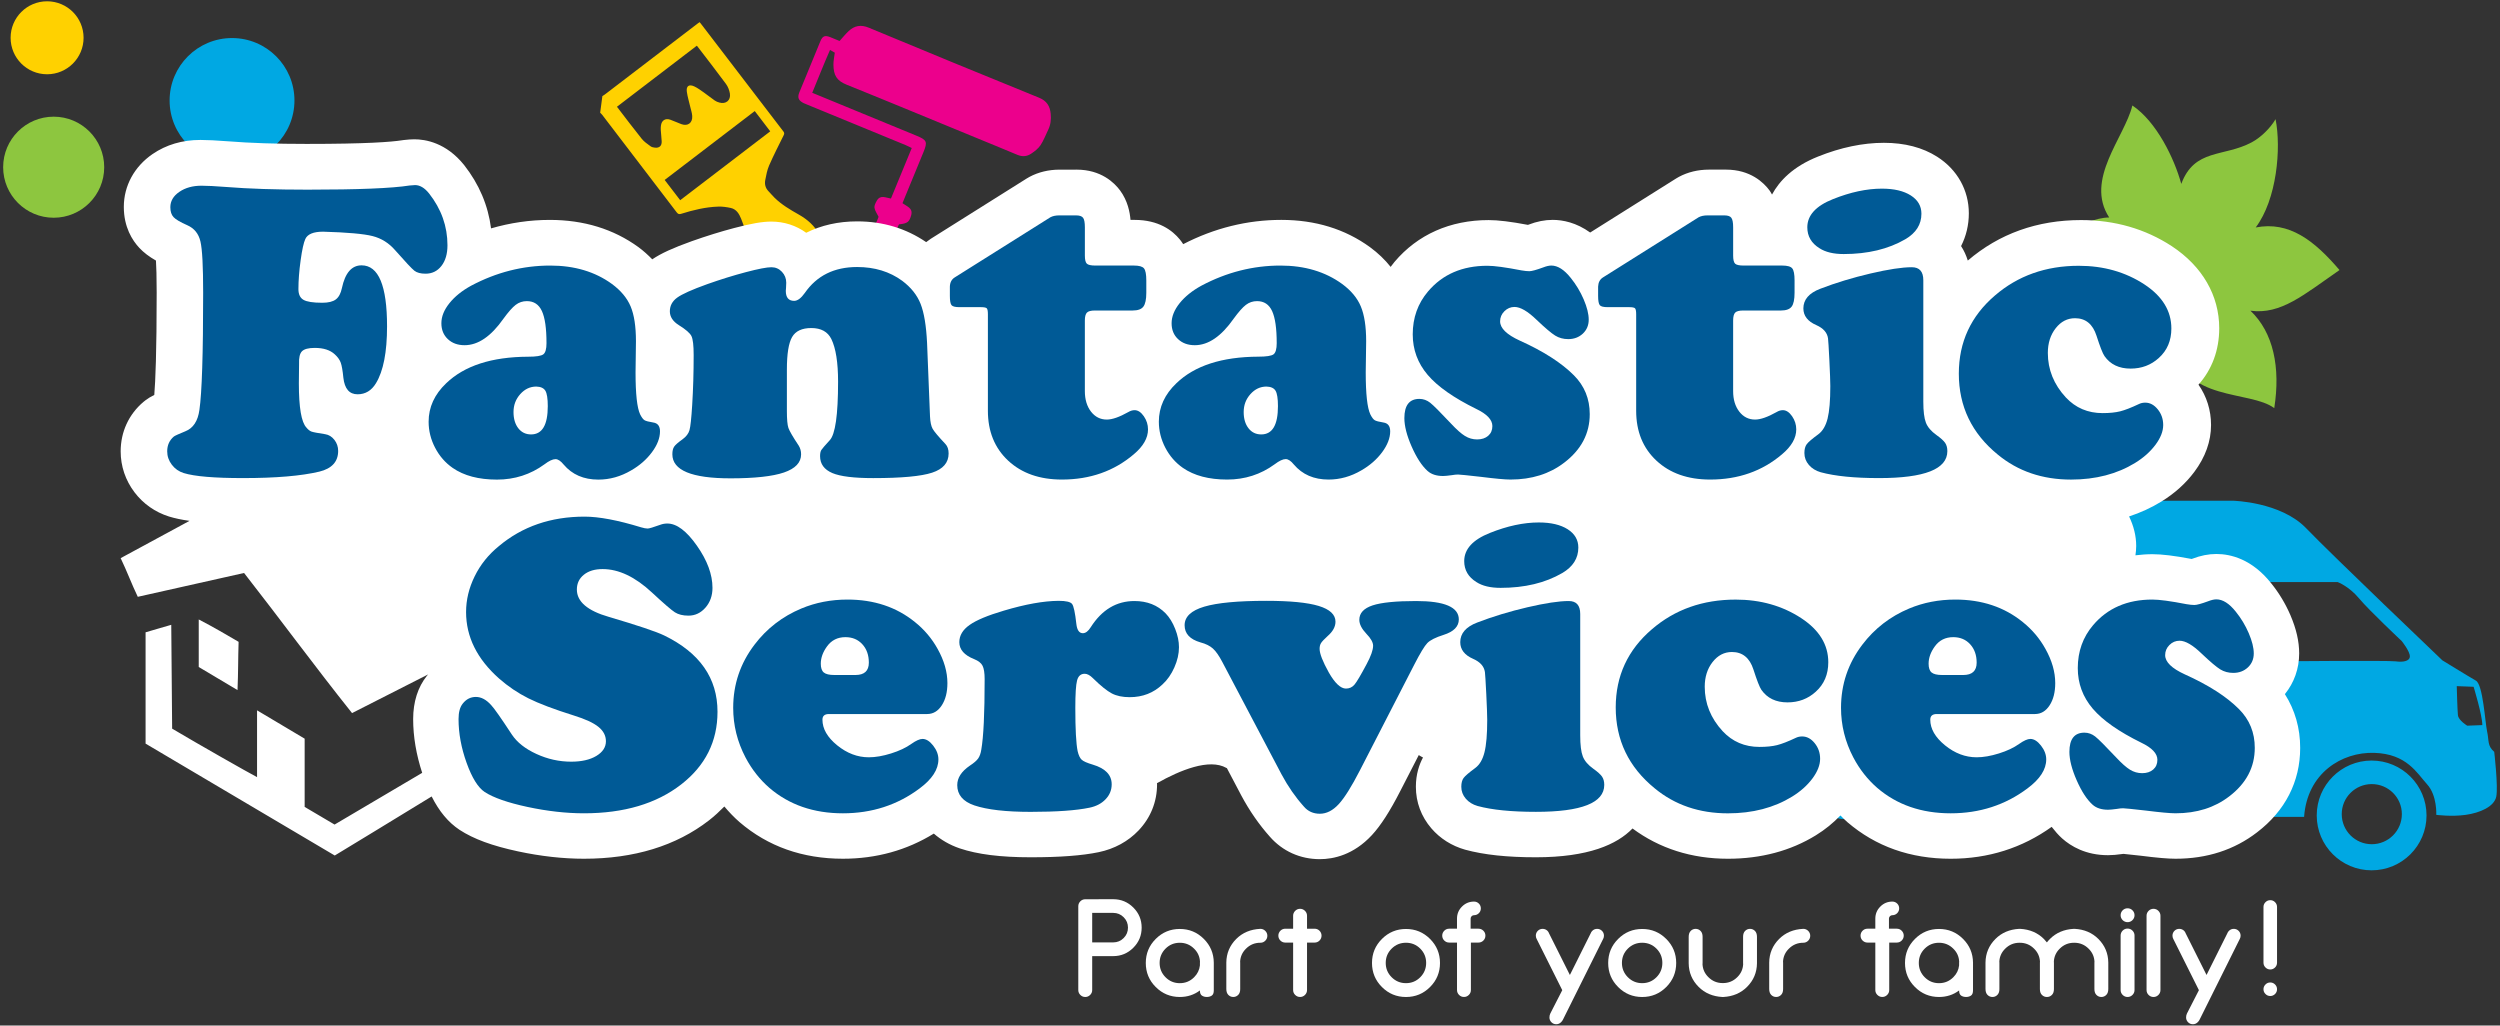 <?xml version="1.0" encoding="utf-8"?>
<!-- Generator: Adobe Illustrator 16.0.0, SVG Export Plug-In . SVG Version: 6.00 Build 0)  -->
<!DOCTYPE svg PUBLIC "-//W3C//DTD SVG 1.1 Basic//EN" "http://www.w3.org/Graphics/SVG/1.1/DTD/svg11-basic.dtd">
<svg version="1.1" baseProfile="basic" id="Layer_1" xmlns:x="http://ns.adobe.com/Extensibility/1.0/" xmlns:i="http://ns.adobe.com/AdobeIllustrator/10.0/" xmlns:graph="http://ns.adobe.com/Graphs/1.0/"
	 xmlns="http://www.w3.org/2000/svg" xmlns:xlink="http://www.w3.org/1999/xlink" xmlns:a="http://ns.adobe.com/AdobeSVGViewerExtensions/3.0/"
	 x="0px" y="0px" width="192.756px" height="79.072px" viewBox="0 0 192.756 79.072" xml:space="preserve">
<rect x="0" y="0" width="192.756" height="79.072" fill="#333333" stroke="none"/>
<g>
	<g>
		<path fill-rule="evenodd" clip-rule="evenodd" fill="#00A8E3" d="M192.311,57.968c-0.549-0.471-0.391-0.863-0.549-1.568
			c-0.156-0.705-0.314-3.607-0.861-3.92c-0.549-0.311-2.588-1.566-2.588-1.566s-8.545-8.15-10.504-10.188
			c-1.961-2.039-5.645-2.119-5.645-2.119h-28.596c-1.803-0.154-1.566,1.254-1.566,1.254l-0.158,18.5
			c-0.391-0.082-0.783,0.471-0.783,0.471s-0.078,2.506-0.156,3.369c-0.08,0.861,1.098,0.941,1.098,0.941h5.721
			c0-1.256,0.551-5.02,5.096-5.02c4.547,0,4.861,4.861,4.861,4.861h19.971c0.236-3.367,2.902-5.016,5.41-4.936
			c2.51,0.074,3.293,1.568,4.076,2.428c0.785,0.861,0.705,2.352,0.705,2.352s1.178,0.156,2.273,0
			c1.098-0.156,2.195-0.627,2.354-1.412C192.623,60.632,192.311,57.968,192.311,57.968z M184.707,50.991
			c-0.549-0.078-9.564,0-9.564,0s-0.783,0.078-0.863-0.941c-0.078-1.018-0.078-5.17-0.078-5.17h6.037c0,0,0.861,0.313,1.645,1.252
			c0.785,0.939,3.295,3.295,3.295,3.295s0.627,0.779,0.627,1.176C185.805,50.991,185.256,51.069,184.707,50.991z M190.229,55.952
			c0,0-0.672-0.402-0.717-0.807s-0.09-2.242-0.09-2.242l1.299,0.049c0,0,0.672,2.193,0.672,2.955L190.229,55.952z M182.857,58.64
			c-2.336,0-4.232,1.895-4.232,4.232s1.896,4.232,4.232,4.232c2.34,0,4.234-1.895,4.234-4.232S185.197,58.64,182.857,58.64z
			 M182.869,65.091c-1.279,0-2.316-1.039-2.316-2.322c0-1.277,1.037-2.314,2.316-2.314c1.281,0,2.32,1.037,2.32,2.314
			C185.189,64.052,184.15,65.091,182.869,65.091z"/>
	</g>
	<path fill-rule="evenodd" clip-rule="evenodd" fill="#EC008C" d="M64.473,25.918c-0.076-0.109-0.166-0.213-0.23-0.33
		c-0.25-0.445-0.375-0.908-0.139-1.404c0.436-0.914,0.869-1.828,1.307-2.74c0.199-0.416,0.408-0.828,0.617-1.238
		c0.484-0.957,0.975-1.908,1.453-2.867c0.109-0.211,0.186-0.438,0.26-0.621c-0.123-0.254-0.283-0.467-0.318-0.697
		c-0.025-0.17,0.086-0.377,0.18-0.543c0.271-0.488,0.697-0.225,1.092-0.17c0.533-1.293,1.057-2.57,1.604-3.896
		c-0.162-0.076-0.314-0.156-0.475-0.225c-2.512-1.033-5.021-2.066-7.533-3.098C62.18,8.043,62.065,8,61.961,7.95
		c-0.4-0.199-0.494-0.424-0.328-0.832c0.537-1.311,1.074-2.623,1.617-3.932c0.174-0.418,0.346-0.482,0.771-0.32
		c0.234,0.094,0.467,0.191,0.711,0.293c0.24-0.266,0.453-0.527,0.697-0.76c0.455-0.426,0.947-0.518,1.557-0.264
		c4.367,1.818,8.742,3.617,13.121,5.396c0.604,0.244,0.852,0.654,0.904,1.25c0.039,0.424,0,0.834-0.191,1.221
		c-0.195,0.4-0.35,0.828-0.596,1.195c-0.176,0.262-0.451,0.473-0.719,0.652c-0.324,0.219-0.684,0.248-1.064,0.088
		c-1.17-0.492-2.344-0.969-3.518-1.453c-3.215-1.32-6.426-2.658-9.648-3.955c-0.777-0.311-1.006-0.738-1.016-1.543
		c-0.004-0.295,0.064-0.588,0.105-0.924c-0.09-0.053-0.199-0.115-0.369-0.211c-0.486,1.107-0.912,2.195-1.371,3.305
		c0.184,0.074,0.344,0.141,0.506,0.207c2.51,1.033,5.02,2.066,7.533,3.1c0.807,0.334,0.865,0.469,0.537,1.268
		c-0.479,1.16-0.953,2.318-1.43,3.477c-0.063,0.15-0.123,0.299-0.188,0.459c0.348,0.256,0.834,0.379,0.668,0.945
		c-0.146,0.506-0.283,0.617-0.936,0.686c-0.047,0.104-0.115,0.219-0.156,0.342c-0.305,0.936-0.602,1.869-0.9,2.805
		c-0.127,0.396-0.25,0.797-0.379,1.191c-0.178,0.537-0.359,1.072-0.547,1.607c-0.219,0.619-0.451,1.23-0.662,1.85
		c-0.223,0.658-0.709,0.963-1.361,1.066c-0.057,0.01-0.117,0.02-0.174,0.031C64.917,26.1,64.694,26.008,64.473,25.918z"/>
	<path fill-rule="evenodd" clip-rule="evenodd" fill="#FFD100" d="M46.444,7.411c0.066-0.043,0.133-0.08,0.193-0.127
		c2.377-1.816,4.754-3.635,7.131-5.453c0.055-0.041,0.113-0.08,0.172-0.123c0.033,0.037,0.059,0.066,0.084,0.098
		c2.125,2.779,4.252,5.561,6.383,8.338c0.084,0.111,0.064,0.184,0.012,0.293c-0.381,0.77-0.773,1.533-1.117,2.32
		c-0.154,0.352-0.225,0.746-0.299,1.127c-0.061,0.318,0.012,0.619,0.254,0.865c0.158,0.16,0.301,0.342,0.465,0.5
		c0.541,0.527,1.186,0.912,1.84,1.279c0.686,0.385,1.256,0.881,1.625,1.586c0.121,0.23,0.254,0.457,0.354,0.697
		c0.369,0.875,0.602,1.775,0.404,2.736c-0.174,0.842-0.852,1.365-1.707,1.26c-1.656-0.207-2.852-1.154-3.738-2.498
		c-0.307-0.461-0.449-1.033-0.652-1.563c-0.24-0.625-0.453-1.262-0.705-1.881c-0.15-0.373-0.361-0.732-0.793-0.83
		c-0.314-0.068-0.643-0.115-0.965-0.105c-0.982,0.031-1.932,0.264-2.865,0.555c-0.154,0.049-0.24,0.023-0.34-0.107
		c-1.912-2.512-3.83-5.018-5.746-7.523c-0.047-0.061-0.105-0.111-0.158-0.164C46.331,8.262,46.387,7.834,46.444,7.411z
		 M47.573,8.227c-0.004-0.01,0,0.01,0.01,0.023c0.633,0.822,1.252,1.652,1.902,2.457c0.184,0.229,0.441,0.398,0.682,0.576
		c0.086,0.064,0.215,0.088,0.33,0.102c0.34,0.039,0.539-0.145,0.52-0.486c-0.014-0.291-0.051-0.58-0.07-0.875
		c-0.008-0.115-0.002-0.234,0.014-0.35c0.055-0.395,0.34-0.576,0.719-0.445c0.289,0.102,0.564,0.236,0.852,0.342
		c0.496,0.184,0.877-0.094,0.84-0.627c-0.014-0.23-0.092-0.455-0.146-0.684c-0.09-0.393-0.211-0.779-0.268-1.176
		c-0.064-0.447,0.16-0.611,0.568-0.424c0.262,0.123,0.5,0.301,0.738,0.467c0.287,0.201,0.559,0.426,0.848,0.625
		c0.104,0.074,0.23,0.121,0.355,0.156c0.5,0.143,0.891-0.174,0.811-0.689c-0.041-0.258-0.148-0.535-0.303-0.746
		c-0.723-0.98-1.471-1.941-2.213-2.91c-0.014-0.02-0.035-0.035-0.039-0.037C51.67,5.094,49.627,6.657,47.573,8.227z M52.444,15.436
		c2.314-1.77,4.639-3.545,6.943-5.309c-0.391-0.514-0.799-1.045-1.193-1.564c-2.307,1.762-4.625,3.535-6.947,5.311
		C51.649,14.397,52.053,14.924,52.444,15.436z M61.942,19.456c-0.557-0.076-1.074,0.314-1.152,0.869
		c-0.076,0.549,0.324,1.076,0.875,1.152c0.555,0.076,1.072-0.318,1.148-0.873C62.889,20.042,62.502,19.532,61.942,19.456z"/>
	<circle fill="#8DC63F" cx="4.139" cy="12.892" r="3.896"/>
	<circle fill="#FFD100" cx="3.631" cy="2.913" r="2.813"/>
	<circle fill="#00A8E3" cx="17.89" cy="7.747" r="4.813"/>
	<path fill-rule="evenodd" clip-rule="evenodd" fill="#8DC63F" d="M173.514,23.956c2.363,0.322,4.137-1.248,6.867-3.135
		c-1.939-2.271-3.873-3.785-6.461-3.283c1.635-2.168,1.977-6.119,1.531-8.35c-0.393,0.682-1.135,1.41-1.83,1.781
		c-2.172,1.162-4.416,0.461-5.439,3.209c-0.539-1.967-1.906-4.793-3.771-6.045c-0.598,2.459-3.697,5.709-1.787,8.635
		c-2.162,0.016-4.459,2.35-7.189,2.535c3.387,1.018,3.961,3.939,7.297,3.557c-3.104,2.543-1.617,6.932-1.984,9.26
		c2.225-0.947,5.506-2.684,7.006-5.396c0.533,4.254,5.76,3.357,7.596,4.744C175.844,28.329,175.283,25.631,173.514,23.956z"/>
	<g>
		<path fill="#FFFFFF" d="M15.323,47.761c0,1.25,0,2.41,0,3.666c0.979,0.574,2.025,1.215,2.99,1.781
			c0.059-1.428,0.041-2.381,0.084-3.721C17.393,48.903,16.555,48.401,15.323,47.761z"/>
		<path fill="#FFFFFF" d="M176.17,53.519c0.713-0.877,1.102-1.971,1.102-3.135c0-0.928-0.221-1.891-0.67-2.941
			c-0.383-0.893-0.887-1.729-1.494-2.479c-1.479-1.855-3.113-2.25-4.221-2.25c-0.605,0-1.215,0.121-1.861,0.369
			c-0.014,0.006-0.027,0.01-0.041,0.016c-1.33-0.252-2.297-0.369-3.029-0.369c-0.447,0-0.883,0.035-1.309,0.086
			c0.035-0.236,0.059-0.475,0.059-0.715c0-0.783-0.193-1.545-0.549-2.282c0.881-0.289,1.713-0.67,2.492-1.148
			c1.021-0.629,1.873-1.396,2.535-2.281c0.859-1.15,1.293-2.367,1.293-3.621c0-1.135-0.334-2.203-0.969-3.109
			c1.045-1.174,1.6-2.666,1.6-4.348c0-2.527-1.299-4.775-3.656-6.33c-2.047-1.338-4.396-2.014-6.996-2.014
			c-3.379,0-6.316,1.051-8.734,3.123c-0.125-0.404-0.297-0.779-0.518-1.117c0.391-0.768,0.598-1.623,0.598-2.525
			c0-1.783-0.891-3.375-2.443-4.363c-1.117-0.713-2.5-1.074-4.107-1.074c-1.613,0-3.322,0.355-5.076,1.059
			c-1.936,0.771-2.984,1.879-3.549,2.93c-0.063-0.104-0.111-0.209-0.188-0.311c-0.447-0.605-1.471-1.611-3.359-1.611h-1.307
			c-0.848,0-1.629,0.188-2.322,0.557c-0.074,0.039-0.146,0.082-0.219,0.127l-6.625,4.166c-1.066-0.768-2.111-0.975-2.893-0.975
			c-0.605,0-1.217,0.121-1.863,0.369c-0.014,0.006-0.027,0.012-0.041,0.016c-1.334-0.252-2.303-0.369-3.035-0.369
			c-2.963,0-5.473,1.115-7.256,3.225c-0.105,0.125-0.199,0.254-0.297,0.383c-0.441-0.557-0.971-1.066-1.594-1.523
			c-1.922-1.396-4.215-2.1-6.834-2.1c-2.625,0-5.169,0.633-7.566,1.871c-0.078-0.121-0.162-0.242-0.258-0.359
			c-0.568-0.695-1.627-1.512-3.492-1.512h-0.313c-0.047-0.59-0.215-1.469-0.799-2.264c-0.447-0.605-1.473-1.611-3.359-1.611H81.7
			c-0.848,0-1.629,0.188-2.322,0.557c-0.074,0.039-0.148,0.082-0.219,0.127l-7.395,4.648c-0.123,0.08-0.24,0.168-0.354,0.256
			c-1.547-1.055-3.322-1.6-5.32-1.6c-1.453,0-2.773,0.299-3.93,0.879c-0.777-0.563-1.705-0.863-2.689-0.863
			c-0.691,0-1.549,0.148-2.863,0.496c-1.045,0.275-2.143,0.617-3.26,1.012c-1.459,0.521-2.387,0.947-3.057,1.402
			c-0.322-0.33-0.67-0.648-1.064-0.939c-1.922-1.396-4.215-2.1-6.834-2.1c-1.543,0-3.057,0.225-4.531,0.654
			c-0.225-1.766-0.916-3.406-2.078-4.885c-1.387-1.73-2.996-1.984-3.834-1.984c-0.24,0-0.494,0.018-0.828,0.057
			c-0.047,0.006-0.094,0.012-0.141,0.02c-0.803,0.127-2.729,0.279-7.346,0.279c-2.34,0-4.365-0.066-6.016-0.199
			c-0.936-0.072-1.643-0.107-2.168-0.107c-1.395,0-2.637,0.367-3.691,1.09c-1.406,0.965-2.213,2.449-2.213,4.072
			c0,1.559,0.652,2.58,1.199,3.164c0.336,0.357,0.746,0.672,1.279,0.975c0.029,0.477,0.055,1.25,0.055,2.463
			c0,4.615-0.096,6.832-0.184,7.895c-0.275,0.139-0.473,0.26-0.668,0.406c-0.057,0.041-0.111,0.086-0.166,0.131
			c-1.133,0.957-1.758,2.314-1.758,3.82c0,1.141,0.369,2.23,1.066,3.15c0.67,0.885,1.592,1.533,2.66,1.869
			c0.453,0.139,0.975,0.25,1.582,0.334c-1.769,0.958-3.52,1.907-5.309,2.875c0.479,0.996,0.846,1.994,1.32,2.982
			c2.725-0.609,5.428-1.213,8.195-1.838c2.787,3.564,5.461,7.215,8.326,10.803c0.446-0.244,2.93-1.473,5.87-2.984
			c-0.03,0.037-0.065,0.066-0.095,0.104c-0.697,0.871-1.064,2.008-1.064,3.346c0,1.359,0.242,2.75,0.696,4.141
			c-2.767,1.633-5.982,3.531-6.755,3.988c-0.793-0.471-1.533-0.908-2.307-1.361c0-1.758,0-3.482,0-5.262
			c-1.182-0.703-2.342-1.389-3.67-2.184c0,1.824,0,3.465,0,5.15c-0.682-0.354-4.521-2.535-6.547-3.738l-0.068-8.006
			c-0.625,0.172-1.363,0.406-1.98,0.578c0,2.879,0,5.672,0,8.582c4.898,2.893,9.738,5.754,14.586,8.627
			c0.937-0.559,4.601-2.801,7.471-4.553c0.583,1.158,1.281,1.994,2.148,2.572c1.094,0.713,2.518,1.234,4.51,1.662
			c1.762,0.377,3.471,0.568,5.084,0.568c3.863,0,7.107-0.994,9.639-2.957c0.432-0.336,0.818-0.697,1.186-1.07
			c0.365,0.43,0.75,0.836,1.172,1.203c2.188,1.879,4.863,2.824,7.969,2.824c2.576,0,4.928-0.654,7.01-1.939
			c0.551,0.48,1.215,0.873,1.994,1.139c1.377,0.465,3.16,0.688,5.467,0.688c2.258,0,3.979-0.129,5.258-0.395
			c1.207-0.252,2.266-0.83,3.064-1.67c0.934-0.98,1.43-2.213,1.43-3.563c0-0.027-0.007-0.055-0.008-0.084
			c1.78-1.002,4.034-1.932,5.355-1.176c0.014,0.008,0.025,0.01,0.039,0.018l1.115,2.117c0.629,1.174,1.363,2.232,2.193,3.162
			c0.975,1.119,2.34,1.736,3.852,1.736c1.053,0,2.604-0.324,4.023-1.859c0.682-0.738,1.377-1.818,2.186-3.396l1.424-2.77
			c0.104,0.072,0.215,0.129,0.326,0.186c-0.291,0.541-0.549,1.289-0.549,2.26c0,1.189,0.412,2.297,1.195,3.205
			c0.668,0.779,1.568,1.35,2.6,1.643c1.463,0.398,3.234,0.586,5.457,0.586c4.049,0,6.258-0.986,7.451-2.221
			c2.078,1.539,4.551,2.334,7.357,2.334c2.549,0,4.83-0.607,6.781-1.809c0.717-0.441,1.346-0.957,1.891-1.529
			c0.174,0.176,0.35,0.352,0.535,0.514c2.188,1.879,4.863,2.824,7.969,2.824c2.9,0,5.516-0.832,7.785-2.459
			c0.256,0.33,0.521,0.637,0.811,0.896c0.672,0.598,1.813,1.289,3.537,1.289c0.313,0,0.668-0.029,1.156-0.098l0.031-0.004
			c0.191,0.018,0.578,0.057,1.336,0.143c1.254,0.16,2.096,0.232,2.682,0.232c2.418,0,4.529-0.684,6.279-2.033
			c2.172-1.656,3.328-3.91,3.328-6.508C177.352,56.147,176.947,54.739,176.17,53.519z"/>
	</g>
	<g>
		<g>
			<path fill="#005A96" d="M51.213,48.997c-0.623-0.301-2.045-0.777-4.27-1.434c-1.643-0.473-2.465-1.174-2.465-2.109
				c0-0.471,0.18-0.852,0.539-1.141c0.359-0.291,0.842-0.436,1.443-0.436c1.246,0,2.514,0.602,3.803,1.803
				c0.912,0.848,1.504,1.357,1.771,1.529c0.27,0.172,0.617,0.258,1.047,0.258c0.516,0,0.953-0.207,1.314-0.621
				c0.359-0.412,0.539-0.92,0.539-1.521c0-1.029-0.4-2.113-1.201-3.252c-0.799-1.139-1.559-1.709-2.279-1.709
				c-0.193,0-0.375,0.033-0.547,0.098c-0.537,0.193-0.859,0.289-0.967,0.289c-0.129,0-0.301-0.031-0.516-0.096
				c-1.795-0.549-3.244-0.822-4.352-0.822c-2.6,0-4.801,0.758-6.605,2.272c-0.807,0.656-1.43,1.432-1.869,2.33
				c-0.441,0.895-0.662,1.814-0.662,2.758c0,1.912,0.85,3.621,2.547,5.125c0.697,0.611,1.449,1.119,2.256,1.523
				c0.805,0.402,1.977,0.846,3.512,1.328c0.871,0.27,1.5,0.559,1.887,0.871c0.387,0.311,0.58,0.682,0.58,1.111
				c0,0.461-0.248,0.838-0.742,1.135c-0.494,0.295-1.139,0.441-1.934,0.441c-0.924,0-1.818-0.197-2.684-0.596
				c-0.863-0.395-1.494-0.895-1.893-1.496c-0.838-1.279-1.369-2.035-1.596-2.271c-0.375-0.42-0.768-0.629-1.176-0.629
				s-0.746,0.172-1.016,0.516c-0.215,0.268-0.322,0.666-0.322,1.191c0,1.096,0.207,2.223,0.621,3.375
				c0.414,1.154,0.879,1.904,1.395,2.248c0.676,0.439,1.777,0.824,3.303,1.152c1.525,0.326,2.975,0.49,4.35,0.49
				c3.084,0,5.582-0.74,7.494-2.223c1.869-1.451,2.803-3.318,2.803-5.605C55.323,52.29,53.954,50.329,51.213,48.997z"/>
			<path fill="#005A96" d="M70.549,47.966c-1.428-1.16-3.162-1.738-5.203-1.738c-1.279,0-2.467,0.232-3.563,0.691
				c-1.461,0.613-2.664,1.541-3.609,2.787c-1.096,1.439-1.643,3.063-1.643,4.867c0,1.342,0.316,2.621,0.951,3.832
				c0.482,0.914,1.096,1.693,1.836,2.338c1.525,1.311,3.416,1.965,5.672,1.965c2.234,0,4.205-0.639,5.914-1.918
				c0.967-0.719,1.449-1.465,1.449-2.238c0-0.365-0.133-0.719-0.402-1.063c-0.268-0.344-0.543-0.516-0.822-0.516
				c-0.215,0-0.504,0.129-0.869,0.387c-0.408,0.291-0.928,0.535-1.555,0.732c-0.629,0.197-1.201,0.297-1.717,0.297
				c-0.869,0-1.684-0.309-2.441-0.924c-0.758-0.617-1.135-1.275-1.135-1.975c0-0.289,0.166-0.436,0.498-0.436h7.574
				c0.461,0,0.838-0.223,1.127-0.668c0.291-0.445,0.436-1.018,0.436-1.717c0-0.859-0.252-1.74-0.758-2.643
				C71.85,49.233,71.27,48.546,70.549,47.966z M65.958,52.044h-1.627c-0.387,0-0.658-0.064-0.814-0.193s-0.232-0.355-0.232-0.678
				c0-0.451,0.16-0.896,0.482-1.338c0.344-0.473,0.816-0.709,1.418-0.709c0.537,0,0.973,0.184,1.305,0.549
				c0.334,0.365,0.5,0.838,0.5,1.418C66.989,51.726,66.645,52.044,65.958,52.044z"/>
			<path fill="#005A96" d="M89.87,47.29c-0.623-0.635-1.424-0.949-2.4-0.949c-1.387,0-2.508,0.67-3.367,2.012
				c-0.193,0.313-0.398,0.469-0.613,0.469c-0.279,0-0.445-0.236-0.5-0.709c-0.096-0.871-0.207-1.387-0.33-1.545
				c-0.123-0.162-0.469-0.242-1.039-0.242c-1.16,0.01-2.566,0.262-4.221,0.756c-1.236,0.365-2.117,0.732-2.643,1.104
				c-0.527,0.371-0.791,0.813-0.791,1.328c0,0.57,0.383,1.006,1.145,1.307c0.322,0.129,0.537,0.297,0.645,0.508
				c0.107,0.209,0.162,0.555,0.162,1.039c0,2.643-0.086,4.451-0.258,5.43c-0.043,0.287-0.125,0.516-0.242,0.684
				c-0.119,0.166-0.334,0.352-0.645,0.555c-0.645,0.441-0.967,0.939-0.967,1.498c0,0.742,0.439,1.264,1.32,1.564
				c0.988,0.332,2.434,0.498,4.336,0.498c1.998,0,3.512-0.107,4.543-0.322c0.516-0.107,0.93-0.324,1.24-0.652
				c0.313-0.326,0.469-0.711,0.469-1.152c0-0.719-0.484-1.225-1.451-1.514c-0.439-0.129-0.729-0.256-0.861-0.379
				c-0.135-0.123-0.24-0.346-0.314-0.666c-0.119-0.592-0.178-1.697-0.178-3.32c0-1.084,0.045-1.797,0.137-2.135
				s0.287-0.508,0.588-0.508c0.193,0,0.404,0.113,0.629,0.338c0.602,0.592,1.088,0.984,1.459,1.178
				c0.369,0.193,0.83,0.289,1.377,0.289c1,0,1.842-0.328,2.529-0.982c0.377-0.344,0.682-0.781,0.918-1.313
				c0.236-0.533,0.355-1.051,0.355-1.557c0-0.451-0.098-0.92-0.291-1.408C90.417,48.001,90.17,47.601,89.87,47.29z"/>
			<path fill="#005A96" d="M109.189,46.341c-1.559,0-2.678,0.113-3.359,0.336c-0.684,0.227-1.023,0.598-1.023,1.113
				c0,0.332,0.182,0.691,0.547,1.078c0.344,0.355,0.516,0.662,0.516,0.92c0,0.322-0.166,0.795-0.5,1.418
				c-0.451,0.848-0.762,1.375-0.934,1.578c-0.172,0.205-0.393,0.307-0.66,0.307c-0.408,0-0.85-0.414-1.322-1.24
				c-0.473-0.85-0.709-1.457-0.709-1.822c0-0.182,0.037-0.332,0.113-0.451c0.074-0.117,0.242-0.295,0.5-0.531
				c0.408-0.354,0.611-0.725,0.611-1.111c0-0.549-0.432-0.953-1.297-1.217c-0.865-0.262-2.211-0.393-4.037-0.393
				c-2.18,0-3.775,0.15-4.785,0.449c-1.01,0.301-1.514,0.779-1.514,1.434c0,0.645,0.408,1.086,1.225,1.322
				c0.408,0.107,0.727,0.266,0.959,0.475c0.23,0.209,0.469,0.551,0.717,1.023l4.576,8.684c0.494,0.924,1.068,1.75,1.723,2.48
				c0.313,0.365,0.721,0.549,1.225,0.549c0.516,0,1-0.246,1.451-0.734s0.998-1.361,1.643-2.617l4.174-8.119
				c0.463-0.902,0.803-1.467,1.023-1.693c0.221-0.225,0.637-0.434,1.248-0.627c0.785-0.248,1.178-0.645,1.178-1.193
				C112.477,46.812,111.381,46.341,109.189,46.341z"/>
			<path fill="#005A96" d="M113.83,44.876c0.461,0.301,1.084,0.449,1.869,0.449c1.857,0,3.441-0.379,4.752-1.141
				c0.828-0.484,1.242-1.139,1.242-1.967c0-0.59-0.275-1.061-0.822-1.411c-0.549-0.348-1.289-0.523-2.225-0.523
				c-1.17,0-2.428,0.27-3.77,0.807c-1.322,0.525-1.982,1.25-1.982,2.174C112.895,43.952,113.207,44.489,113.83,44.876z"/>
			<path fill="#005A96" d="M122.854,59.276c-0.408-0.291-0.68-0.607-0.814-0.951s-0.201-0.885-0.201-1.625v-9.361
				c0-0.666-0.295-0.998-0.887-0.998c-0.752,0-1.814,0.162-3.189,0.482c-1.375,0.322-2.664,0.713-3.867,1.176
				c-0.871,0.332-1.307,0.838-1.307,1.514c0,0.57,0.334,1,1,1.289c0.537,0.236,0.838,0.576,0.902,1.016
				c0.021,0.162,0.057,0.729,0.105,1.701c0.047,0.971,0.072,1.635,0.072,1.988c0,1.107-0.07,1.939-0.211,2.496
				c-0.139,0.559-0.375,0.961-0.709,1.209c-0.482,0.354-0.783,0.611-0.902,0.773c-0.117,0.16-0.176,0.387-0.176,0.676
				c0,0.344,0.115,0.65,0.346,0.92c0.23,0.268,0.535,0.455,0.91,0.563c1.107,0.301,2.605,0.451,4.496,0.451
				c3.512,0,5.27-0.691,5.27-2.078c0-0.258-0.057-0.469-0.17-0.637C123.408,59.714,123.186,59.513,122.854,59.276z"/>
			<path fill="#005A96" d="M133.535,50.271c0.816,0,1.371,0.451,1.66,1.354c0.27,0.838,0.473,1.359,0.613,1.563
				c0.451,0.645,1.121,0.967,2.014,0.967c0.848,0,1.574-0.273,2.176-0.82c0.645-0.58,0.967-1.338,0.967-2.273
				c0-1.354-0.693-2.486-2.08-3.398c-1.461-0.957-3.146-1.434-5.059-1.434c-2.535,0-4.689,0.762-6.461,2.287
				c-1.859,1.59-2.789,3.598-2.789,6.025c0,2.525,1,4.602,2.998,6.234c1.557,1.289,3.443,1.934,5.656,1.934
				c1.9,0,3.549-0.43,4.945-1.289c0.645-0.396,1.166-0.861,1.564-1.393c0.396-0.533,0.596-1.041,0.596-1.523
				c0-0.463-0.141-0.863-0.42-1.207s-0.602-0.516-0.967-0.516c-0.182,0-0.348,0.037-0.498,0.113
				c-0.592,0.279-1.07,0.465-1.436,0.557c-0.365,0.09-0.816,0.137-1.354,0.137c-1.139,0-2.084-0.404-2.836-1.209
				c-0.924-1-1.385-2.143-1.385-3.432c0-0.752,0.201-1.387,0.604-1.902C132.449,50.528,132.945,50.271,133.535,50.271z"/>
			<path fill="#005A96" d="M155.965,47.966c-1.428-1.16-3.162-1.738-5.203-1.738c-1.279,0-2.467,0.232-3.563,0.691
				c-1.461,0.613-2.664,1.541-3.609,2.787c-1.096,1.439-1.643,3.063-1.643,4.867c0,1.342,0.316,2.621,0.951,3.832
				c0.482,0.914,1.096,1.693,1.836,2.338c1.525,1.311,3.416,1.965,5.672,1.965c2.234,0,4.205-0.639,5.914-1.918
				c0.967-0.719,1.449-1.465,1.449-2.238c0-0.365-0.133-0.719-0.402-1.063c-0.268-0.344-0.543-0.516-0.822-0.516
				c-0.215,0-0.504,0.129-0.869,0.387c-0.408,0.291-0.926,0.535-1.555,0.732s-1.201,0.297-1.717,0.297
				c-0.869,0-1.684-0.309-2.441-0.924c-0.756-0.617-1.135-1.275-1.135-1.975c0-0.289,0.166-0.436,0.498-0.436h7.574
				c0.461,0,0.838-0.223,1.127-0.668c0.291-0.445,0.436-1.018,0.436-1.717c0-0.859-0.252-1.74-0.758-2.643
				C157.266,49.233,156.686,48.546,155.965,47.966z M151.373,52.044h-1.627c-0.387,0-0.658-0.064-0.814-0.193
				s-0.232-0.355-0.232-0.678c0-0.451,0.16-0.896,0.482-1.338c0.344-0.473,0.816-0.709,1.418-0.709c0.537,0,0.973,0.184,1.305,0.549
				c0.334,0.365,0.5,0.838,0.5,1.418C152.404,51.726,152.061,52.044,151.373,52.044z"/>
			<path fill="#005A96" d="M172.627,54.669c-0.967-0.967-2.357-1.857-4.174-2.674c-1.01-0.463-1.514-0.957-1.514-1.482
				c0-0.301,0.109-0.561,0.33-0.781c0.219-0.221,0.48-0.33,0.781-0.33c0.451,0,1.02,0.332,1.707,0.998
				c0.656,0.623,1.131,1.025,1.428,1.209c0.295,0.182,0.631,0.273,1.006,0.273c0.451,0,0.828-0.143,1.129-0.426
				c0.301-0.285,0.451-0.643,0.451-1.072c0-0.441-0.129-0.961-0.387-1.563s-0.592-1.156-1-1.66
				c-0.504-0.633-1.004-0.949-1.498-0.949c-0.172,0-0.381,0.049-0.629,0.145c-0.525,0.193-0.881,0.289-1.063,0.289
				c-0.162,0-0.365-0.021-0.613-0.063c-1.213-0.236-2.09-0.355-2.627-0.355c-1.934,0-3.459,0.66-4.576,1.98
				c-0.783,0.924-1.176,2.025-1.176,3.303c0,1.182,0.385,2.225,1.152,3.127s2.018,1.777,3.746,2.627
				c0.828,0.396,1.24,0.836,1.24,1.318c0,0.313-0.107,0.563-0.322,0.75s-0.498,0.281-0.854,0.281c-0.332,0-0.645-0.088-0.934-0.266
				c-0.291-0.178-0.656-0.502-1.096-0.975c-0.807-0.857-1.336-1.387-1.588-1.586c-0.252-0.197-0.529-0.297-0.83-0.297
				c-0.773,0-1.16,0.494-1.16,1.48c0,0.611,0.188,1.346,0.564,2.199c0.375,0.854,0.783,1.479,1.225,1.877
				c0.289,0.258,0.688,0.387,1.191,0.387c0.141,0,0.365-0.021,0.678-0.064c0.182-0.033,0.344-0.049,0.482-0.049
				c0.129,0,0.715,0.059,1.758,0.178c1.105,0.139,1.869,0.209,2.287,0.209c1.633,0,3.014-0.436,4.141-1.305
				c1.311-1,1.967-2.246,1.967-3.736C173.852,56.485,173.443,55.485,172.627,54.669z"/>
		</g>
		<g>
			<path fill="#005A96" d="M34.032,20.508c0.313-0.398,0.469-0.93,0.469-1.596c0-1.461-0.473-2.793-1.418-3.996
				c-0.344-0.43-0.705-0.645-1.08-0.645c-0.098,0-0.236,0.01-0.42,0.031c-1.354,0.215-3.979,0.322-7.879,0.322
				c-2.438,0-4.533-0.068-6.283-0.209c-0.828-0.064-1.457-0.096-1.887-0.096c-0.676,0-1.246,0.158-1.707,0.475
				c-0.463,0.316-0.693,0.711-0.693,1.184c0,0.334,0.084,0.59,0.25,0.766c0.166,0.178,0.518,0.385,1.055,0.621
				s0.877,0.654,1.016,1.256c0.141,0.602,0.209,1.918,0.209,3.949c0,4.705-0.096,7.717-0.289,9.039
				c-0.119,0.859-0.479,1.406-1.08,1.643c-0.504,0.205-0.801,0.34-0.887,0.404c-0.344,0.289-0.516,0.67-0.516,1.143
				c0,0.377,0.119,0.721,0.355,1.031c0.236,0.313,0.543,0.527,0.918,0.645c0.838,0.258,2.363,0.387,4.576,0.387
				c2.525,0,4.484-0.166,5.881-0.498c0.967-0.236,1.451-0.77,1.451-1.596c0-0.322-0.098-0.607-0.291-0.854
				c-0.193-0.248-0.43-0.393-0.709-0.436c-0.568-0.086-0.92-0.152-1.055-0.201s-0.266-0.154-0.395-0.314
				c-0.387-0.408-0.58-1.541-0.58-3.4c0.01-0.912,0.016-1.412,0.016-1.498c-0.021-0.484,0.055-0.811,0.227-0.982
				s0.498-0.258,0.982-0.258c0.676,0,1.191,0.166,1.547,0.498c0.225,0.205,0.379,0.42,0.459,0.645
				c0.08,0.227,0.148,0.613,0.201,1.16c0.098,0.85,0.463,1.273,1.096,1.273c0.602,0,1.074-0.285,1.418-0.854
				c0.57-0.936,0.854-2.396,0.854-4.383c0-3.137-0.654-4.705-1.965-4.705c-0.764,0-1.268,0.586-1.516,1.756
				c-0.086,0.408-0.24,0.699-0.467,0.871c-0.225,0.172-0.574,0.258-1.047,0.258c-0.709,0-1.193-0.076-1.451-0.227
				s-0.387-0.424-0.387-0.822c0-0.666,0.057-1.406,0.17-2.223s0.234-1.365,0.363-1.645c0.172-0.375,0.627-0.563,1.369-0.563
				c1.857,0.053,3.129,0.166,3.811,0.338s1.266,0.537,1.748,1.096c0.795,0.902,1.289,1.428,1.482,1.578s0.479,0.227,0.854,0.227
				C33.313,21.104,33.721,20.905,34.032,20.508z"/>
			<path fill="#005A96" d="M50.372,32.577c-0.344-0.055-0.57-0.113-0.678-0.178s-0.219-0.215-0.338-0.451
				c-0.236-0.494-0.354-1.574-0.354-3.238l0.031-2.4c0-1.139-0.137-2.033-0.41-2.684c-0.275-0.65-0.756-1.227-1.443-1.732
				c-1.299-0.945-2.883-1.418-4.752-1.418c-2.117,0-4.146,0.516-6.092,1.547c-0.709,0.387-1.27,0.838-1.684,1.354
				s-0.621,1.031-0.621,1.547c0,0.506,0.168,0.914,0.5,1.225c0.334,0.313,0.764,0.467,1.289,0.467c1.043,0,2.041-0.682,2.998-2.045
				c0.375-0.516,0.689-0.871,0.941-1.064s0.541-0.289,0.863-0.289c0.537,0,0.924,0.254,1.16,0.766
				c0.236,0.51,0.354,1.334,0.354,2.473c0,0.451-0.08,0.738-0.242,0.861c-0.16,0.125-0.553,0.186-1.176,0.186
				c-2.803,0.012-4.908,0.693-6.316,2.047c-0.902,0.859-1.354,1.848-1.354,2.965c0,0.697,0.166,1.367,0.5,2.006
				c0.332,0.639,0.783,1.158,1.354,1.555c0.869,0.602,2.008,0.902,3.416,0.902c1.363,0,2.584-0.393,3.658-1.176
				c0.354-0.27,0.639-0.402,0.854-0.402c0.193,0,0.402,0.139,0.629,0.418c0.654,0.773,1.547,1.16,2.674,1.16
				c0.881,0,1.725-0.236,2.529-0.709c0.656-0.375,1.189-0.844,1.604-1.402s0.621-1.096,0.621-1.611
				C50.887,32.856,50.715,32.629,50.372,32.577z M40.946,33.495c-0.408,0-0.736-0.158-0.984-0.475
				c-0.246-0.316-0.369-0.734-0.369-1.25c0-0.537,0.174-0.998,0.523-1.385c0.348-0.387,0.76-0.58,1.232-0.58
				c0.344,0.01,0.576,0.117,0.701,0.322c0.123,0.203,0.186,0.602,0.186,1.191C42.235,32.77,41.805,33.495,40.946,33.495z"/>
			<path fill="#005A96" d="M71.907,33.059c-0.113-0.203-0.18-0.52-0.201-0.949l-0.227-5.672c-0.064-1.322-0.23-2.324-0.498-3.006
				c-0.27-0.682-0.742-1.275-1.418-1.781c-0.967-0.709-2.127-1.063-3.48-1.063c-1.762,0-3.105,0.666-4.029,1.998
				c-0.289,0.408-0.564,0.611-0.822,0.611c-0.43,0-0.645-0.258-0.645-0.773c0-0.064,0.006-0.139,0.018-0.225
				c0.01-0.236,0.016-0.371,0.016-0.402c0-0.322-0.111-0.602-0.33-0.838c-0.221-0.236-0.492-0.355-0.814-0.355
				c-0.354,0-1.01,0.127-1.965,0.379c-0.957,0.252-1.951,0.561-2.982,0.926c-1.17,0.42-1.943,0.766-2.32,1.041
				c-0.375,0.273-0.563,0.625-0.563,1.055c0,0.418,0.23,0.773,0.691,1.063c0.537,0.334,0.863,0.615,0.975,0.848
				c0.113,0.23,0.17,0.717,0.17,1.457c0,1.344-0.037,2.627-0.113,3.852c-0.064,1.031-0.133,1.678-0.209,1.941
				c-0.074,0.264-0.252,0.496-0.531,0.701c-0.344,0.246-0.563,0.438-0.652,0.572c-0.092,0.135-0.137,0.33-0.137,0.588
				c0,1.234,1.492,1.854,4.479,1.854c1.869,0,3.244-0.15,4.125-0.451s1.322-0.77,1.322-1.402c0-0.248-0.061-0.467-0.178-0.66
				c-0.451-0.678-0.717-1.135-0.799-1.371c-0.08-0.236-0.119-0.67-0.119-1.305V28.5c0-1.215,0.133-2.053,0.402-2.514
				c0.268-0.463,0.762-0.693,1.482-0.693c0.752,0,1.268,0.285,1.547,0.854c0.344,0.709,0.516,1.805,0.516,3.287
				c0,2.557-0.215,4.061-0.645,4.512c-0.365,0.398-0.58,0.648-0.645,0.75s-0.098,0.26-0.098,0.475c0,0.602,0.318,1.037,0.951,1.305
				c0.613,0.258,1.66,0.387,3.143,0.387c2.18,0,3.695-0.139,4.543-0.418c0.85-0.279,1.273-0.773,1.273-1.482
				c0-0.313-0.08-0.553-0.242-0.725C72.35,33.657,72.02,33.264,71.907,33.059z"/>
			<path fill="#005A96" d="M87.481,31.625c-0.162,0-0.322,0.049-0.484,0.145c-0.688,0.387-1.24,0.58-1.66,0.58
				c-0.494,0-0.898-0.203-1.217-0.611c-0.316-0.408-0.475-0.936-0.475-1.58v-5.445c0-0.301,0.055-0.506,0.162-0.613
				s0.311-0.16,0.611-0.16h2.916c0.398,0,0.672-0.1,0.822-0.299c0.15-0.197,0.227-0.555,0.227-1.07V21.62
				c0-0.473-0.061-0.781-0.178-0.926c-0.119-0.146-0.377-0.219-0.773-0.219h-2.98c-0.334,0-0.551-0.049-0.654-0.145
				c-0.102-0.098-0.152-0.307-0.152-0.629v-2.176c0-0.365-0.045-0.609-0.137-0.732s-0.271-0.186-0.539-0.186h-1.307
				c-0.268,0-0.494,0.049-0.676,0.145l-7.381,4.641c-0.236,0.15-0.359,0.387-0.369,0.709v0.709c0,0.377,0.043,0.615,0.129,0.719
				c0.086,0.102,0.283,0.152,0.596,0.152h1.66c0.246,0,0.398,0.029,0.459,0.088c0.059,0.061,0.088,0.213,0.088,0.459v7.445
				c0,1.59,0.521,2.871,1.563,3.844c1.043,0.971,2.424,1.457,4.143,1.457c2.17,0,4.018-0.65,5.543-1.949
				c0.73-0.613,1.096-1.252,1.096-1.918c0-0.365-0.107-0.703-0.322-1.016C87.975,31.782,87.739,31.625,87.481,31.625z"/>
			<path fill="#005A96" d="M106.67,32.577c-0.344-0.055-0.568-0.113-0.676-0.178s-0.221-0.215-0.338-0.451
				c-0.236-0.494-0.355-1.574-0.355-3.238l0.033-2.4c0-1.139-0.139-2.033-0.412-2.684s-0.754-1.227-1.441-1.732
				c-1.301-0.945-2.885-1.418-4.754-1.418c-2.115,0-4.146,0.516-6.089,1.547c-0.709,0.387-1.271,0.838-1.686,1.354
				c-0.412,0.516-0.619,1.031-0.619,1.547c0,0.506,0.166,0.914,0.5,1.225c0.332,0.313,0.762,0.467,1.289,0.467
				c1.041,0,2.041-0.682,2.996-2.045c0.377-0.516,0.689-0.871,0.943-1.064c0.252-0.193,0.539-0.289,0.861-0.289
				c0.537,0,0.924,0.254,1.16,0.766c0.236,0.51,0.355,1.334,0.355,2.473c0,0.451-0.082,0.738-0.242,0.861
				C98.033,27.44,97.643,27.5,97.02,27.5c-2.804,0.012-4.91,0.693-6.316,2.047c-0.902,0.859-1.354,1.848-1.354,2.965
				c0,0.697,0.166,1.367,0.498,2.006c0.334,0.639,0.785,1.158,1.354,1.555c0.871,0.602,2.01,0.902,3.416,0.902
				c1.365,0,2.584-0.393,3.658-1.176c0.355-0.27,0.639-0.402,0.854-0.402c0.193,0,0.404,0.139,0.629,0.418
				c0.656,0.773,1.547,1.16,2.676,1.16c0.881,0,1.723-0.236,2.529-0.709c0.654-0.375,1.189-0.844,1.604-1.402
				c0.412-0.559,0.619-1.096,0.619-1.611C107.186,32.856,107.014,32.629,106.67,32.577z M97.244,33.495
				c-0.408,0-0.736-0.158-0.982-0.475c-0.248-0.316-0.371-0.734-0.371-1.25c0-0.537,0.174-0.998,0.523-1.385s0.76-0.58,1.232-0.58
				c0.344,0.01,0.578,0.117,0.701,0.322c0.123,0.203,0.186,0.602,0.186,1.191C98.533,32.77,98.104,33.495,97.244,33.495z"/>
			<path fill="#005A96" d="M117.176,26.26c-1.01-0.463-1.514-0.957-1.514-1.482c0-0.301,0.109-0.561,0.33-0.781
				s0.48-0.33,0.781-0.33c0.451,0,1.021,0.332,1.709,0.998c0.654,0.623,1.129,1.025,1.426,1.209
				c0.295,0.182,0.631,0.273,1.006,0.273c0.451,0,0.828-0.143,1.129-0.426c0.301-0.285,0.451-0.643,0.451-1.072
				c0-0.441-0.129-0.961-0.387-1.563s-0.592-1.156-1-1.66c-0.504-0.635-1.004-0.951-1.498-0.951c-0.172,0-0.381,0.049-0.629,0.145
				c-0.525,0.193-0.881,0.291-1.063,0.291c-0.162,0-0.365-0.021-0.613-0.064c-1.213-0.236-2.088-0.355-2.625-0.355
				c-1.934,0-3.459,0.662-4.576,1.982c-0.785,0.924-1.178,2.025-1.178,3.303c0,1.182,0.385,2.225,1.152,3.127
				s2.018,1.777,3.746,2.627c0.828,0.396,1.242,0.838,1.242,1.32c0,0.313-0.107,0.563-0.322,0.75s-0.5,0.281-0.855,0.281
				c-0.332,0-0.645-0.088-0.934-0.266c-0.291-0.178-0.656-0.502-1.096-0.975c-0.807-0.859-1.336-1.389-1.588-1.588
				c-0.252-0.197-0.529-0.297-0.83-0.297c-0.773,0-1.16,0.494-1.16,1.482c0,0.611,0.189,1.346,0.564,2.199
				c0.377,0.854,0.785,1.479,1.225,1.877c0.291,0.258,0.688,0.387,1.193,0.387c0.139,0,0.365-0.021,0.676-0.064
				c0.184-0.033,0.344-0.049,0.484-0.049c0.129,0,0.713,0.059,1.756,0.178c1.105,0.139,1.869,0.209,2.287,0.209
				c1.633,0,3.014-0.436,4.143-1.305c1.311-1,1.965-2.246,1.965-3.738c0-1.182-0.408-2.182-1.225-2.998
				C120.383,27.967,118.992,27.077,117.176,26.26z"/>
			<path fill="#005A96" d="M137.463,31.625c-0.16,0-0.322,0.049-0.482,0.145c-0.688,0.387-1.242,0.58-1.66,0.58
				c-0.494,0-0.9-0.203-1.217-0.611s-0.475-0.936-0.475-1.58v-5.445c0-0.301,0.053-0.506,0.16-0.613s0.313-0.16,0.613-0.16h2.916
				c0.396,0,0.672-0.1,0.822-0.299c0.15-0.197,0.225-0.555,0.225-1.07V21.62c0-0.473-0.059-0.781-0.178-0.926
				c-0.117-0.146-0.375-0.219-0.773-0.219h-2.98c-0.332,0-0.551-0.049-0.652-0.145c-0.102-0.098-0.152-0.307-0.152-0.629v-2.176
				c0-0.365-0.047-0.609-0.139-0.732c-0.09-0.123-0.27-0.186-0.539-0.186h-1.305c-0.27,0-0.494,0.049-0.678,0.145l-7.379,4.641
				c-0.236,0.15-0.359,0.387-0.371,0.709v0.709c0,0.377,0.043,0.615,0.129,0.719c0.086,0.102,0.285,0.152,0.596,0.152h1.66
				c0.248,0,0.4,0.029,0.459,0.088c0.059,0.061,0.09,0.213,0.09,0.459v7.445c0,1.59,0.52,2.871,1.563,3.844
				c1.041,0.971,2.422,1.457,4.141,1.457c2.17,0,4.018-0.65,5.543-1.949c0.73-0.613,1.096-1.252,1.096-1.918
				c0-0.365-0.107-0.703-0.322-1.016C137.957,31.782,137.721,31.625,137.463,31.625z"/>
			<path fill="#005A96" d="M149.307,33.543c-0.408-0.291-0.68-0.607-0.814-0.951s-0.201-0.887-0.201-1.627v-9.361
				c0-0.666-0.295-1-0.887-1c-0.752,0-1.814,0.162-3.189,0.484s-2.664,0.713-3.867,1.176c-0.871,0.332-1.305,0.838-1.305,1.514
				c0,0.57,0.332,1,0.998,1.289c0.537,0.236,0.838,0.576,0.902,1.016c0.021,0.162,0.057,0.729,0.105,1.701
				c0.047,0.971,0.072,1.635,0.072,1.988c0,1.107-0.07,1.939-0.209,2.498c-0.141,0.559-0.377,0.961-0.709,1.209
				c-0.484,0.354-0.785,0.611-0.902,0.773c-0.119,0.16-0.178,0.387-0.178,0.676c0,0.344,0.115,0.65,0.346,0.92
				c0.23,0.268,0.535,0.455,0.91,0.563c1.107,0.301,2.605,0.451,4.496,0.451c3.514,0,5.27-0.691,5.27-2.078
				c0-0.258-0.057-0.469-0.17-0.637C149.861,33.981,149.639,33.78,149.307,33.543z"/>
			<path fill="#005A96" d="M140.283,19.137c0.461,0.301,1.084,0.451,1.869,0.451c1.857,0,3.443-0.381,4.754-1.143
				c0.826-0.484,1.24-1.139,1.24-1.967c0-0.59-0.273-1.061-0.822-1.41c-0.547-0.348-1.289-0.523-2.223-0.523
				c-1.172,0-2.428,0.27-3.771,0.807c-1.32,0.525-1.982,1.25-1.982,2.174C139.348,18.213,139.66,18.75,140.283,19.137z"/>
			<path fill="#005A96" d="M165.404,31.045c-0.184,0-0.35,0.037-0.5,0.113c-0.592,0.279-1.068,0.465-1.434,0.557
				c-0.365,0.09-0.816,0.137-1.354,0.137c-1.139,0-2.084-0.404-2.836-1.209c-0.924-1-1.387-2.143-1.387-3.432
				c0-0.752,0.201-1.387,0.604-1.902c0.404-0.516,0.9-0.773,1.492-0.773c0.816,0,1.369,0.451,1.658,1.354
				c0.27,0.838,0.473,1.359,0.613,1.563c0.451,0.645,1.123,0.967,2.014,0.967c0.85,0,1.574-0.273,2.176-0.82
				c0.645-0.58,0.967-1.338,0.967-2.273c0-1.354-0.693-2.486-2.078-3.398c-1.461-0.957-3.148-1.436-5.061-1.436
				c-2.535,0-4.689,0.764-6.461,2.289c-1.859,1.59-2.787,3.598-2.787,6.025c0,2.525,0.998,4.604,2.996,6.236
				c1.559,1.289,3.443,1.934,5.656,1.934c1.9,0,3.551-0.43,4.947-1.289c0.645-0.396,1.164-0.861,1.563-1.393
				c0.396-0.533,0.596-1.041,0.596-1.523c0-0.463-0.139-0.865-0.418-1.209S165.77,31.045,165.404,31.045z"/>
		</g>
	</g>
	<g>
		<g>
			<path fill="#FFFFFF" d="M84.211,73.718v2.617c0,0.146-0.052,0.273-0.158,0.377c-0.105,0.105-0.231,0.158-0.378,0.158
				c-0.147,0-0.273-0.053-0.378-0.158c-0.105-0.104-0.158-0.23-0.158-0.377v-6.463c0-0.148,0.053-0.273,0.158-0.379
				s0.231-0.158,0.378-0.158l2.154-0.004c0.606,0,1.123,0.213,1.552,0.641s0.644,0.943,0.644,1.551c0,0.605-0.215,1.123-0.644,1.551
				c-0.429,0.43-0.946,0.645-1.552,0.645H84.211z M85.83,70.386h-1.619v2.275h1.619c0.315,0,0.584-0.111,0.806-0.334
				c0.223-0.221,0.334-0.49,0.334-0.805c0-0.313-0.111-0.58-0.334-0.803C86.414,70.497,86.145,70.386,85.83,70.386z"/>
			<path fill="#FFFFFF" d="M93.587,76.354c0,0.205-0.052,0.34-0.158,0.41c-0.105,0.07-0.231,0.105-0.378,0.105
				c-0.147,0-0.273-0.035-0.378-0.105s-0.158-0.203-0.158-0.398c-0.448,0.336-0.965,0.504-1.55,0.504
				c-0.725,0-1.344-0.256-1.855-0.768c-0.511-0.51-0.767-1.129-0.767-1.854c0-0.727,0.256-1.344,0.767-1.855s1.13-0.768,1.855-0.768
				s1.343,0.256,1.854,0.768c0.504,0.504,0.76,1.113,0.767,1.828V76.354z M92.069,73.146c-0.305-0.305-0.672-0.457-1.103-0.457
				c-0.431,0-0.798,0.15-1.101,0.453c-0.303,0.305-0.455,0.67-0.455,1.102s0.152,0.799,0.455,1.104
				c0.303,0.305,0.67,0.457,1.101,0.457c0.431,0,0.798-0.152,1.103-0.457c0.259-0.26,0.408-0.564,0.447-0.914v-0.199
				c0-0.031,0.002-0.064,0.005-0.096C92.5,73.753,92.349,73.421,92.069,73.146z"/>
			<path fill="#FFFFFF" d="M97.179,71.616c0.147,0,0.273,0.053,0.378,0.158c0.105,0.104,0.158,0.23,0.158,0.377
				c0,0.148-0.053,0.273-0.158,0.379c-0.104,0.105-0.23,0.158-0.378,0.158h-0.005c-0.432,0-0.799,0.152-1.104,0.457
				c-0.28,0.275-0.431,0.607-0.452,0.992c0.004,0.031,0.005,0.064,0.005,0.096v2.027c0,0.197-0.052,0.348-0.157,0.451
				c-0.104,0.105-0.231,0.158-0.378,0.158c-0.147,0-0.273-0.053-0.379-0.158c-0.104-0.104-0.157-0.258-0.157-0.461v-2.029
				c0.007-0.715,0.263-1.324,0.767-1.828C95.803,71.911,96.422,71.651,97.179,71.616z"/>
			<path fill="#FFFFFF" d="M99.703,71.606v-1c0-0.146,0.053-0.271,0.158-0.377s0.23-0.158,0.379-0.158
				c0.146,0,0.272,0.053,0.378,0.158c0.104,0.105,0.157,0.23,0.157,0.377v1h0.584c0.146,0,0.272,0.051,0.378,0.156
				c0.104,0.105,0.157,0.232,0.157,0.379s-0.053,0.273-0.157,0.379c-0.105,0.104-0.231,0.156-0.378,0.156h-0.584v3.658
				c0,0.146-0.053,0.273-0.157,0.377c-0.105,0.105-0.231,0.158-0.378,0.158c-0.148,0-0.273-0.053-0.379-0.158
				c-0.105-0.104-0.158-0.23-0.158-0.377v-3.658H99.1c-0.147,0-0.273-0.053-0.379-0.156c-0.104-0.105-0.157-0.232-0.157-0.379
				s0.053-0.273,0.157-0.379c0.105-0.105,0.231-0.156,0.379-0.156H99.703z"/>
			<path fill="#FFFFFF" d="M110.26,72.394c0.511,0.512,0.767,1.129,0.767,1.855c0,0.725-0.256,1.344-0.767,1.854
				c-0.512,0.512-1.13,0.768-1.855,0.768c-0.725,0-1.344-0.256-1.854-0.768c-0.511-0.51-0.767-1.129-0.767-1.854
				c0-0.727,0.256-1.344,0.767-1.855s1.13-0.768,1.854-0.768C109.13,71.626,109.748,71.882,110.26,72.394z M108.404,72.688
				c-0.431,0-0.799,0.15-1.104,0.453c-0.305,0.305-0.457,0.67-0.457,1.102s0.152,0.799,0.457,1.104s0.673,0.457,1.104,0.457
				c0.432,0,0.798-0.152,1.102-0.457c0.303-0.305,0.454-0.672,0.454-1.104s-0.151-0.797-0.454-1.102
				C109.202,72.839,108.836,72.688,108.404,72.688z"/>
			<path fill="#FFFFFF" d="M112.338,71.606v-0.779c0-0.359,0.127-0.67,0.383-0.926c0.256-0.258,0.566-0.387,0.93-0.387
				c0.145,0,0.268,0.051,0.371,0.152s0.154,0.227,0.154,0.373c0,0.143-0.051,0.268-0.154,0.371
				c-0.104,0.102-0.227,0.154-0.371,0.154c-0.072,0-0.135,0.025-0.186,0.078s-0.076,0.115-0.076,0.184v0.779h0.604
				c0.147,0,0.273,0.051,0.379,0.156s0.157,0.232,0.157,0.379s-0.052,0.273-0.157,0.379c-0.105,0.104-0.231,0.156-0.379,0.156
				h-0.583v3.658c0,0.146-0.052,0.273-0.157,0.377c-0.105,0.105-0.231,0.158-0.379,0.158c-0.146,0-0.273-0.053-0.378-0.158
				c-0.104-0.104-0.157-0.23-0.157-0.377v-3.658h-0.604c-0.147,0-0.273-0.053-0.378-0.156c-0.105-0.105-0.158-0.232-0.158-0.379
				s0.053-0.273,0.158-0.379c0.104-0.105,0.23-0.156,0.378-0.156H112.338z"/>
			<path fill="#FFFFFF" d="M118.479,72.394c-0.041-0.076-0.063-0.16-0.063-0.252c0-0.146,0.051-0.271,0.152-0.373
				s0.227-0.152,0.373-0.152c0.144,0,0.268,0.051,0.373,0.152c0.056,0.057,0.097,0.121,0.121,0.195l1.607,3.209l1.603-3.209
				c0.024-0.07,0.066-0.137,0.126-0.195c0.102-0.102,0.227-0.152,0.373-0.152c0.144,0,0.268,0.051,0.371,0.152
				c0.103,0.102,0.154,0.227,0.154,0.373c0,0.084-0.018,0.16-0.052,0.23l-3.111,6.248c-0.034,0.07-0.082,0.135-0.142,0.193
				c-0.104,0.105-0.229,0.158-0.373,0.158c-0.147,0-0.271-0.051-0.373-0.154s-0.152-0.227-0.152-0.371
				c0-0.111,0.022-0.213,0.068-0.305l0.92-1.797L118.479,72.394z"/>
			<path fill="#FFFFFF" d="M128.471,72.394c0.512,0.512,0.768,1.129,0.768,1.855c0,0.725-0.256,1.344-0.768,1.854
				c-0.512,0.512-1.13,0.768-1.854,0.768c-0.726,0-1.344-0.256-1.854-0.768c-0.512-0.51-0.768-1.129-0.768-1.854
				c0-0.727,0.256-1.344,0.768-1.855c0.511-0.512,1.129-0.768,1.854-0.768C127.341,71.626,127.959,71.882,128.471,72.394z
				 M126.616,72.688c-0.431,0-0.799,0.15-1.104,0.453c-0.305,0.305-0.457,0.67-0.457,1.102s0.152,0.799,0.457,1.104
				s0.673,0.457,1.104,0.457s0.798-0.152,1.101-0.457s0.454-0.672,0.454-1.104s-0.151-0.797-0.454-1.102
				C127.414,72.839,127.047,72.688,126.616,72.688z"/>
			<path fill="#FFFFFF" d="M132.793,76.87c-0.739-0.041-1.348-0.301-1.823-0.777c-0.505-0.504-0.761-1.113-0.768-1.828v-2.029
				c0-0.203,0.053-0.357,0.157-0.461c0.105-0.105,0.231-0.158,0.379-0.158c0.146,0,0.273,0.053,0.378,0.158
				c0.105,0.104,0.158,0.256,0.158,0.451v2.027c0,0.033-0.002,0.064-0.006,0.096c0.021,0.385,0.172,0.717,0.452,0.992
				c0.305,0.305,0.673,0.457,1.104,0.457h0.021c0.432,0,0.799-0.152,1.104-0.457c0.28-0.275,0.431-0.607,0.452-0.992
				c-0.004-0.031-0.005-0.063-0.005-0.096v-2.027c0-0.195,0.052-0.348,0.157-0.451c0.105-0.105,0.231-0.158,0.378-0.158
				c0.147,0,0.273,0.053,0.379,0.158c0.104,0.104,0.157,0.258,0.157,0.461v2.029c-0.007,0.715-0.263,1.324-0.767,1.828
				c-0.477,0.477-1.085,0.736-1.823,0.777H132.793z"/>
			<path fill="#FFFFFF" d="M139.037,71.616c0.147,0,0.273,0.053,0.379,0.158c0.104,0.104,0.157,0.23,0.157,0.377
				c0,0.148-0.053,0.273-0.157,0.379c-0.105,0.105-0.231,0.158-0.379,0.158h-0.005c-0.431,0-0.799,0.152-1.104,0.457
				c-0.28,0.275-0.431,0.607-0.452,0.992c0.004,0.031,0.006,0.064,0.006,0.096v2.027c0,0.197-0.053,0.348-0.158,0.451
				c-0.104,0.105-0.231,0.158-0.378,0.158c-0.147,0-0.273-0.053-0.379-0.158c-0.104-0.104-0.157-0.258-0.157-0.461v-2.029
				c0.007-0.715,0.263-1.324,0.768-1.828C137.661,71.911,138.28,71.651,139.037,71.616z"/>
			<path fill="#FFFFFF" d="M144.592,71.606v-0.779c0-0.359,0.128-0.67,0.384-0.926c0.256-0.258,0.565-0.387,0.93-0.387
				c0.144,0,0.268,0.051,0.371,0.152c0.103,0.102,0.154,0.227,0.154,0.373c0,0.143-0.052,0.268-0.154,0.371
				c-0.104,0.102-0.228,0.154-0.371,0.154c-0.073,0-0.136,0.025-0.187,0.078s-0.076,0.115-0.076,0.184v0.779h0.604
				c0.147,0,0.273,0.051,0.378,0.156c0.105,0.105,0.158,0.232,0.158,0.379s-0.053,0.273-0.158,0.379
				c-0.104,0.104-0.23,0.156-0.378,0.156h-0.583v3.658c0,0.146-0.053,0.273-0.158,0.377c-0.104,0.105-0.23,0.158-0.378,0.158
				s-0.273-0.053-0.378-0.158c-0.105-0.104-0.158-0.23-0.158-0.377v-3.658h-0.604c-0.146,0-0.272-0.053-0.378-0.156
				c-0.105-0.105-0.157-0.232-0.157-0.379s0.052-0.273,0.157-0.379s0.231-0.156,0.378-0.156H144.592z"/>
			<path fill="#FFFFFF" d="M152.124,76.354c0,0.205-0.053,0.34-0.158,0.41c-0.104,0.07-0.231,0.105-0.378,0.105
				c-0.147,0-0.273-0.035-0.379-0.105c-0.104-0.07-0.157-0.203-0.157-0.398c-0.448,0.336-0.965,0.504-1.55,0.504
				c-0.726,0-1.344-0.256-1.854-0.768c-0.512-0.51-0.768-1.129-0.768-1.854c0-0.727,0.256-1.344,0.768-1.855
				c0.511-0.512,1.129-0.768,1.854-0.768c0.725,0,1.343,0.256,1.854,0.768c0.505,0.504,0.76,1.113,0.768,1.828V76.354z
				 M150.605,73.146c-0.305-0.305-0.673-0.457-1.104-0.457s-0.798,0.15-1.101,0.453c-0.304,0.305-0.455,0.67-0.455,1.102
				s0.151,0.799,0.455,1.104c0.303,0.305,0.67,0.457,1.101,0.457s0.799-0.152,1.104-0.457c0.259-0.26,0.408-0.564,0.446-0.914
				v-0.199c0-0.031,0.002-0.064,0.005-0.096C151.036,73.753,150.886,73.421,150.605,73.146z"/>
			<path fill="#FFFFFF" d="M157.816,76.87c-0.146,0-0.272-0.053-0.378-0.158c-0.105-0.104-0.157-0.254-0.157-0.451v-2.027
				c0-0.031,0.001-0.064,0.005-0.096c-0.021-0.385-0.172-0.717-0.452-0.992c-0.305-0.305-0.672-0.457-1.104-0.457h-0.021
				c-0.431,0-0.799,0.152-1.104,0.457c-0.28,0.275-0.431,0.607-0.452,0.992c0.004,0.031,0.006,0.064,0.006,0.096v2.027
				c0,0.197-0.053,0.348-0.158,0.451c-0.104,0.105-0.231,0.158-0.378,0.158c-0.147,0-0.273-0.053-0.379-0.158
				c-0.104-0.104-0.157-0.258-0.157-0.461v-2.029c0.007-0.715,0.263-1.324,0.768-1.828c0.476-0.477,1.084-0.736,1.823-0.777h0.084
				c0.738,0.041,1.347,0.301,1.823,0.777c0.087,0.088,0.166,0.178,0.236,0.268c0.069-0.09,0.148-0.18,0.236-0.268
				c0.477-0.477,1.084-0.736,1.823-0.777h0.084c0.739,0.041,1.347,0.301,1.823,0.777c0.504,0.504,0.76,1.113,0.767,1.828v2.029
				c0,0.203-0.052,0.357-0.157,0.461c-0.105,0.105-0.231,0.158-0.378,0.158c-0.147,0-0.273-0.053-0.379-0.158
				c-0.104-0.104-0.157-0.254-0.157-0.451v-2.027c0-0.031,0.002-0.064,0.005-0.096c-0.021-0.385-0.172-0.717-0.452-0.992
				c-0.305-0.305-0.672-0.457-1.103-0.457h-0.021c-0.431,0-0.799,0.152-1.104,0.457c-0.28,0.275-0.431,0.607-0.451,0.992
				c0.003,0.031,0.005,0.064,0.005,0.096v2.027c0,0.197-0.053,0.348-0.158,0.451c-0.104,0.105-0.23,0.158-0.378,0.158H157.816z"/>
			<path fill="#FFFFFF" d="M164.041,71.101c-0.147,0-0.273-0.053-0.379-0.156c-0.104-0.105-0.157-0.232-0.157-0.379
				s0.053-0.273,0.157-0.379c0.105-0.105,0.231-0.156,0.379-0.156c0.146,0,0.273,0.051,0.378,0.156
				c0.105,0.105,0.158,0.232,0.158,0.379s-0.053,0.273-0.158,0.379C164.314,71.048,164.188,71.101,164.041,71.101z M164.041,76.87
				c-0.147,0-0.273-0.053-0.379-0.158c-0.104-0.104-0.157-0.23-0.157-0.377v-4.203c0-0.148,0.053-0.273,0.157-0.379
				c0.105-0.105,0.231-0.158,0.379-0.158c0.146,0,0.273,0.053,0.378,0.158c0.105,0.105,0.158,0.23,0.158,0.379v4.203
				c0,0.146-0.053,0.273-0.158,0.377C164.314,76.817,164.188,76.87,164.041,76.87z"/>
			<path fill="#FFFFFF" d="M166.418,70.229c0.105,0.105,0.158,0.23,0.158,0.377v5.729c0,0.146-0.053,0.273-0.158,0.377
				c-0.104,0.105-0.231,0.158-0.378,0.158c-0.147,0-0.273-0.053-0.379-0.158c-0.104-0.104-0.157-0.23-0.157-0.377v-5.729
				c0-0.146,0.053-0.271,0.157-0.377c0.105-0.105,0.231-0.158,0.379-0.158C166.187,70.071,166.313,70.124,166.418,70.229z"/>
			<path fill="#FFFFFF" d="M167.566,72.394c-0.042-0.076-0.063-0.16-0.063-0.252c0-0.146,0.051-0.271,0.152-0.373
				s0.226-0.152,0.373-0.152c0.144,0,0.268,0.051,0.373,0.152c0.056,0.057,0.097,0.121,0.121,0.195l1.607,3.209l1.603-3.209
				c0.024-0.07,0.066-0.137,0.126-0.195c0.102-0.102,0.227-0.152,0.373-0.152c0.144,0,0.268,0.051,0.371,0.152
				c0.103,0.102,0.154,0.227,0.154,0.373c0,0.084-0.018,0.16-0.052,0.23l-3.111,6.248c-0.034,0.07-0.082,0.135-0.142,0.193
				c-0.104,0.105-0.229,0.158-0.373,0.158c-0.147,0-0.271-0.051-0.373-0.154s-0.152-0.227-0.152-0.371
				c0-0.111,0.022-0.213,0.068-0.305l0.92-1.797L167.566,72.394z"/>
		</g>
		<g>
			<path fill="#FFFFFF" d="M175.412,69.56c0.102,0.102,0.153,0.225,0.153,0.367v4.299c0,0.145-0.052,0.268-0.153,0.369
				c-0.104,0.102-0.227,0.154-0.368,0.154c-0.145,0-0.268-0.053-0.369-0.154c-0.104-0.102-0.155-0.225-0.155-0.369v-4.299
				c0-0.143,0.052-0.266,0.155-0.367c0.102-0.104,0.225-0.154,0.369-0.154C175.186,69.405,175.309,69.456,175.412,69.56z
				 M175.412,75.905c0.102,0.102,0.153,0.225,0.153,0.367c0,0.145-0.052,0.268-0.153,0.369c-0.104,0.102-0.227,0.154-0.368,0.154
				c-0.145,0-0.268-0.053-0.369-0.154c-0.104-0.102-0.155-0.225-0.155-0.369c0-0.143,0.052-0.266,0.155-0.367
				c0.102-0.104,0.225-0.154,0.369-0.154C175.186,75.751,175.309,75.802,175.412,75.905z"/>
		</g>
	</g>
</g>
</svg>
